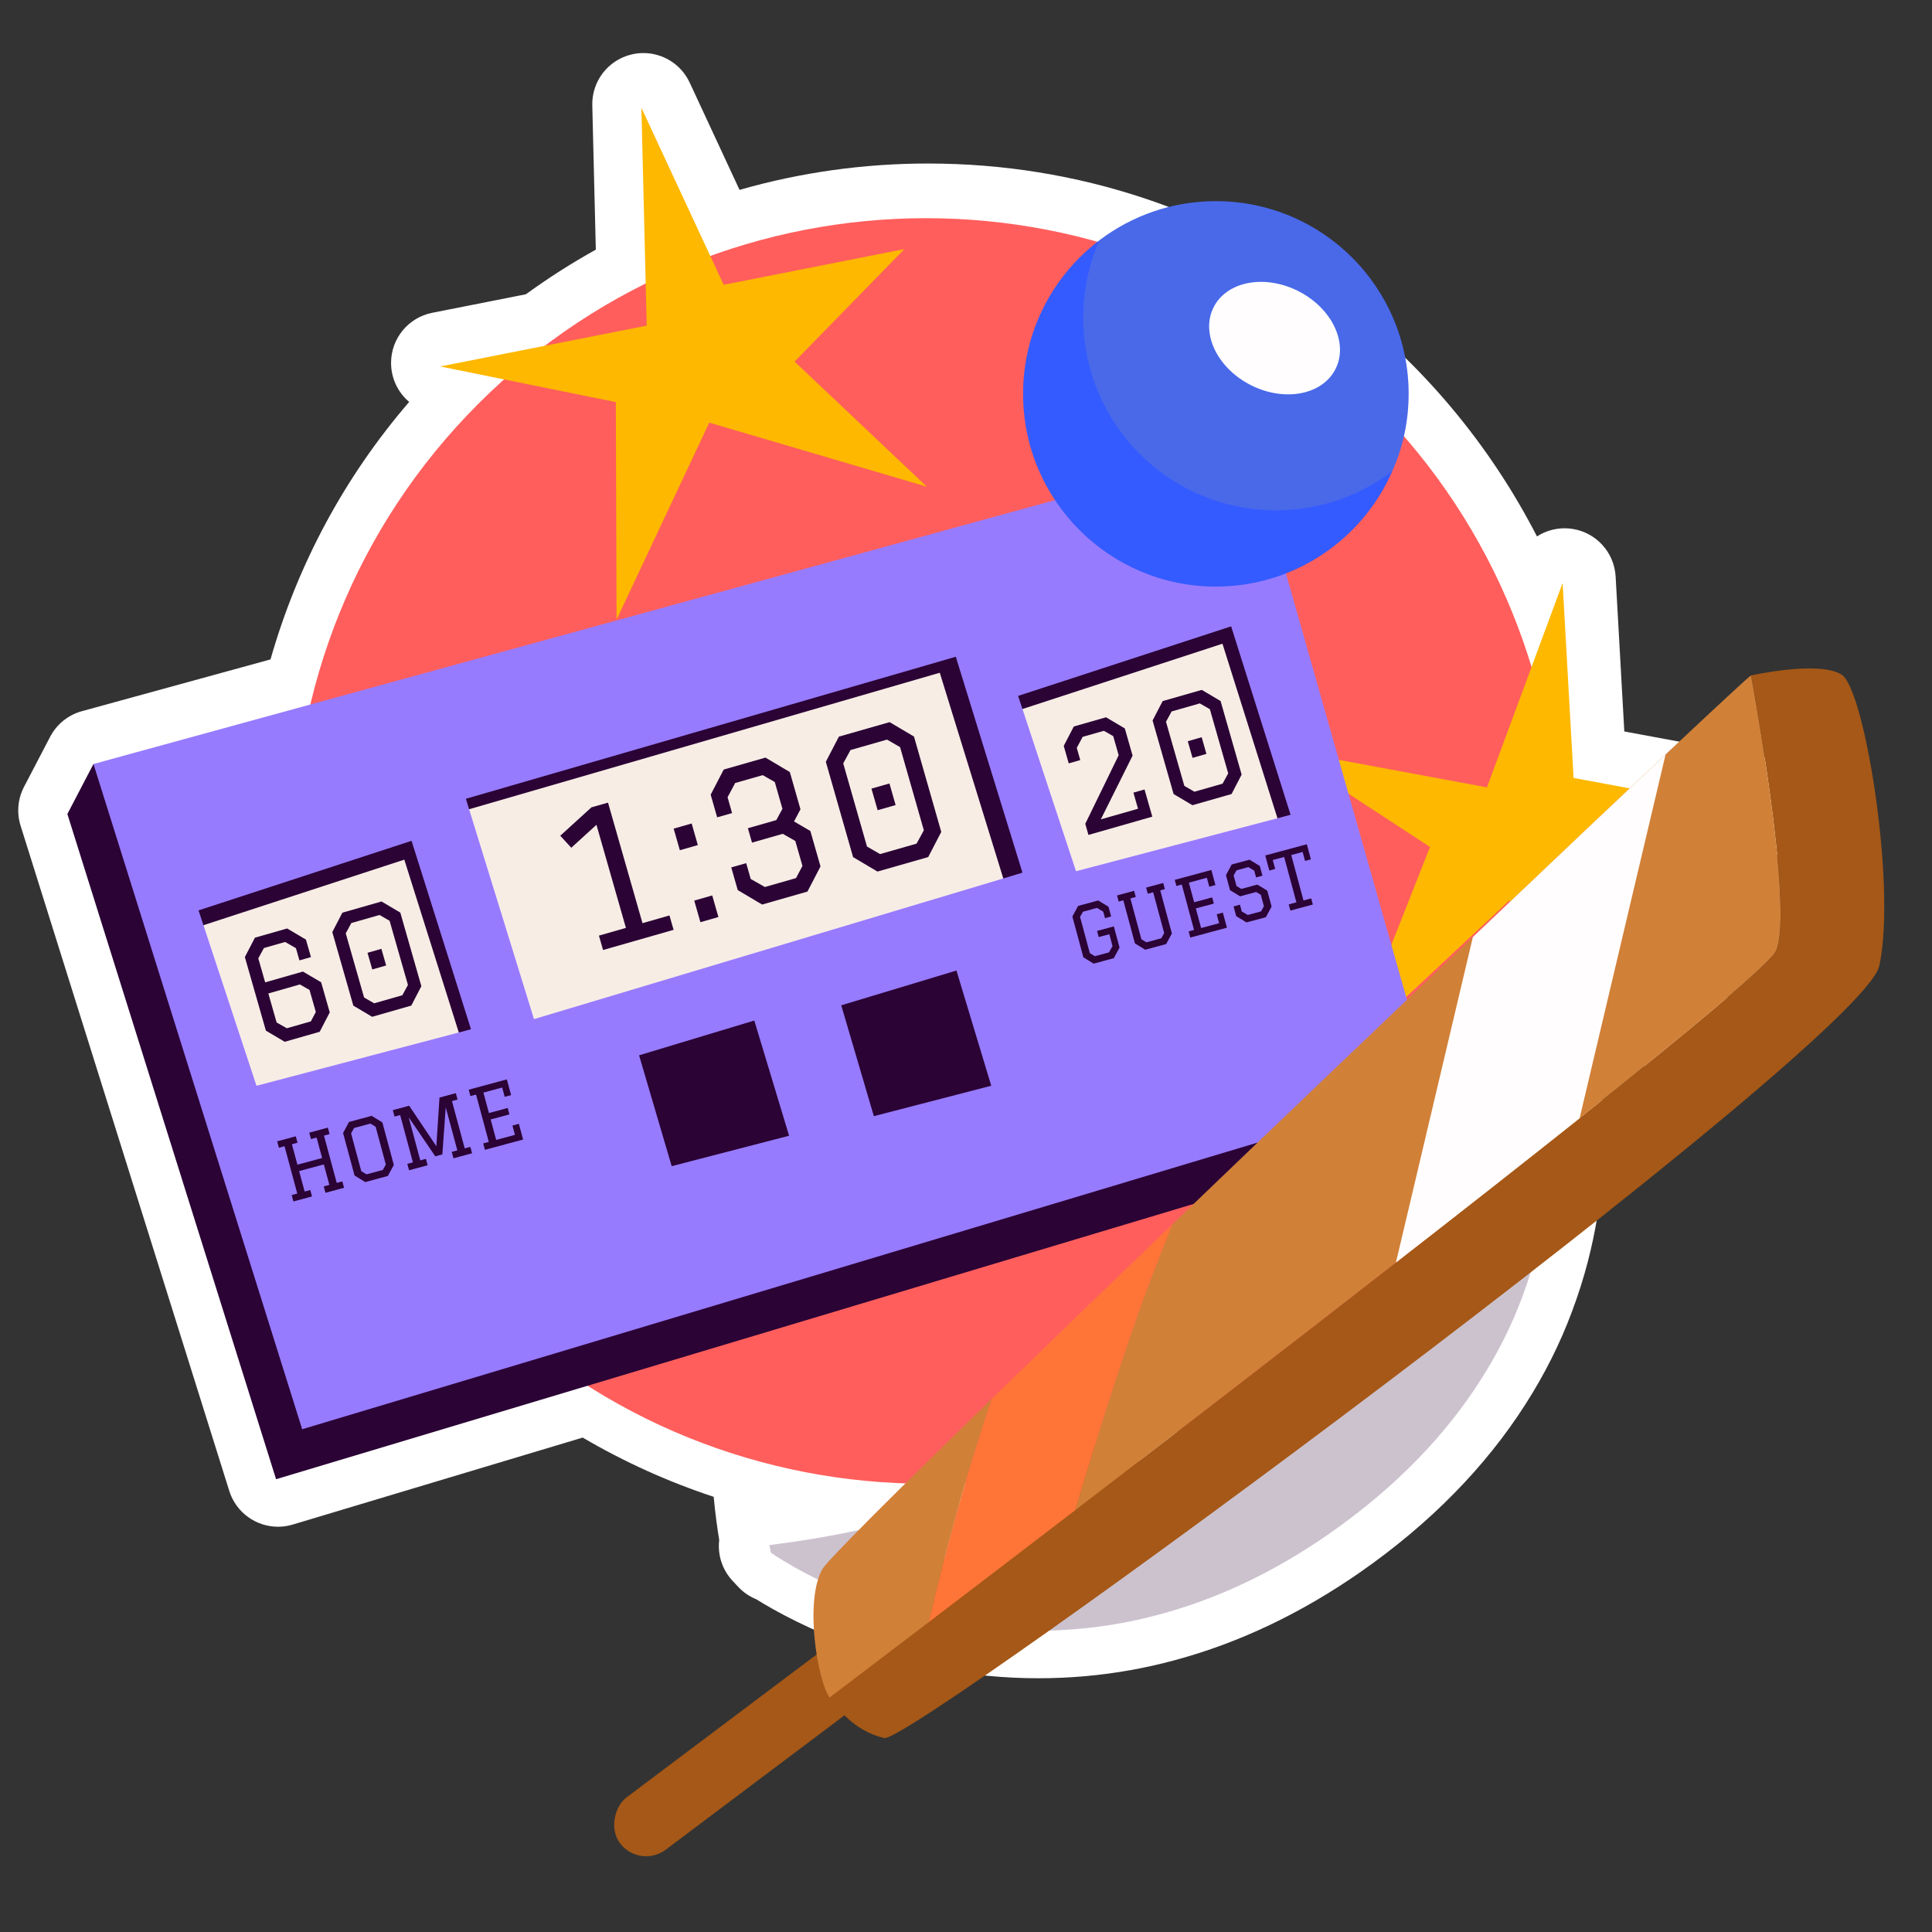 <svg width="220" height="220" viewBox="0 0 220 220" fill="none" xmlns="http://www.w3.org/2000/svg">
<rect x="0" y="0" width="220" height="220" fill="#333333" stroke="none"/>
<g clip-path="url(#clip0_890_2299)">
<path d="M118.27 191.105C102.322 191.105 90.486 184.826 86.117 182.112C85.36 181.804 84.668 181.341 84.1 180.736L83.434 180.028C82.209 178.724 81.701 177.005 81.897 175.357C81.695 174.131 81.459 172.463 81.267 170.445C76.078 168.733 71.084 166.474 66.352 163.699L33.331 173.606C32.774 173.772 32.211 173.853 31.658 173.853C29.18 173.853 26.888 172.259 26.109 169.775L2.345 94.027C1.883 92.555 2.025 90.961 2.738 89.595L5.708 83.902C6.456 82.468 7.766 81.411 9.326 80.983L30.804 75.088C33.894 64.234 39.264 54.282 46.593 45.768C45.317 44.689 44.526 43.077 44.531 41.311C44.537 38.539 46.499 36.156 49.219 35.618L59.888 33.508C62.424 31.662 65.087 29.962 67.847 28.427L67.445 12.001C67.377 9.246 69.253 6.822 71.936 6.195C72.379 6.09 72.824 6.041 73.263 6.041C75.486 6.041 77.566 7.321 78.537 9.408L84.212 21.622C91.168 19.628 98.365 18.62 105.676 18.62C122.716 18.62 138.899 24.026 152.474 34.252C161.908 41.359 169.647 50.622 175.016 61.083C175.939 60.489 177.028 60.157 178.162 60.157C178.45 60.157 178.739 60.178 179.03 60.221C181.756 60.632 183.819 62.897 183.974 65.648L184.963 83.291L201.098 86.288C203.604 86.754 205.514 88.795 205.812 91.326C206.111 93.857 204.728 96.287 202.4 97.323L191.44 102.199L197.675 115.646C198.807 118.086 198.118 120.983 196.009 122.653C194.952 123.491 193.674 123.911 192.398 123.911C191.13 123.911 189.861 123.497 188.807 122.671L181.09 116.616C182.292 121.29 184.662 134.307 179.016 149.314C177.668 152.954 175.874 156.531 173.695 159.922C169.131 167.071 162.825 173.487 154.962 178.979C148.218 183.686 141.129 187.062 133.894 189.016C130.52 189.941 127.025 190.568 123.526 190.874C121.794 191.027 120.022 191.105 118.27 191.105Z" fill="white"/>
<path d="M156.397 147.851C184.536 119.712 184.536 74.089 156.397 45.95C128.258 17.811 82.636 17.811 54.497 45.95C26.358 74.089 26.358 119.712 54.497 147.851C82.636 175.99 128.258 175.99 156.397 147.851Z" fill="#FF5E5C"/>
<path d="M73.644 37.079L73.036 12.267L82.406 32.432L102.985 28.362L90.48 41.175L105.542 55.421L80.764 48.126L70.209 70.563L70.126 45.788L50.125 41.731L73.644 37.079Z" fill="#FEB800"/>
<path d="M169.325 89.659L177.94 66.383L179.185 88.584L199.811 92.416L183.452 99.693L192.173 118.501L171.853 102.555L153.746 119.497L162.835 96.448L145.754 85.28L169.325 89.659Z" fill="#FEB800"/>
<path d="M7.672 92.692L10.643 86.999L163.129 124.13L159.334 130.071L31.437 168.44L7.672 92.692Z" fill="#2B0335"/>
<path d="M10.645 86.999L34.409 162.748L163.131 124.13L142.337 50.857L10.645 86.999Z" fill="#977BFF"/>
<path d="M72.773 120.17L76.486 132.794L89.854 129.328L85.893 116.209L72.773 120.17Z" fill="#2B0335"/>
<path d="M95.793 114.476L99.507 127.101L112.874 123.635L108.913 110.516L95.793 114.476Z" fill="#2B0335"/>
<path d="M31.562 129.964L33.682 129.393L33.879 130.124L33.239 130.296L33.867 132.624L36.679 131.866L36.051 129.537L35.412 129.71L35.215 128.979L37.333 128.407L37.53 129.137L36.891 129.31L38.344 134.697L38.982 134.525L39.179 135.255L37.061 135.827L36.864 135.097L37.503 134.925L36.875 132.596L34.063 133.354L34.691 135.683L35.33 135.511L35.527 136.241L33.409 136.812L33.212 136.082L33.851 135.91L32.398 130.523L31.759 130.695L31.562 129.964Z" fill="#2B0335"/>
<path d="M41.593 134.605L40.372 133.856L39.066 129.018L39.745 127.757L42.319 127.062L43.541 127.811L44.846 132.65L44.167 133.91L41.593 134.605ZM41.737 133.724L43.59 133.225L43.934 132.612L42.773 128.303L42.176 127.944L40.323 128.444L39.978 129.056L41.14 133.366L41.737 133.724Z" fill="#2B0335"/>
<path d="M44.73 126.413L46.594 125.91L49.689 130.521L50.045 124.98L51.908 124.479L52.105 125.209L51.465 125.381L52.919 130.768L53.558 130.596L53.755 131.326L51.637 131.897L51.439 131.167L52.078 130.995L50.756 126.092L50.37 131.455L49.568 131.672L46.537 127.228L47.859 132.133L48.498 131.96L48.695 132.69L46.577 133.262L46.38 132.532L47.019 132.36L45.566 126.973L44.927 127.145L44.73 126.413Z" fill="#2B0335"/>
<path d="M53.371 124.084L57.718 122.912L58.201 124.702L57.471 124.899L57.185 123.84L55.048 124.415L55.676 126.744L57.813 126.168L58.01 126.899L55.873 127.475L56.501 129.803L58.638 129.228L58.353 128.168L59.083 127.971L59.566 129.761L55.219 130.933L55.022 130.202L55.66 130.03L54.208 124.643L53.569 124.815L53.371 124.084Z" fill="#2B0335"/>
<path d="M126.323 106.381L125.113 106.707L124.924 106.006L126.834 105.491L127.484 107.899L126.832 109.109L124.537 109.729L123.366 109.011L122.113 104.367L122.764 103.159L125.059 102.539L126.231 103.257L126.528 104.361L125.828 104.551L125.627 103.806L124.921 103.385L123.318 103.817L122.988 104.405L124.103 108.541L124.675 108.884L126.279 108.452L126.685 107.731L126.323 106.381Z" fill="#2B0335"/>
<path d="M130.511 101.07L132.456 100.545L132.645 101.244L132.119 101.386L133.443 106.294L132.792 107.503L130.409 108.146L129.237 107.428L127.914 102.521L127.388 102.663L127.199 101.964L129.144 101.439L129.332 102.138L128.719 102.304L129.974 106.958L130.545 107.301L132.237 106.845L132.568 106.258L131.313 101.604L130.699 101.77L130.511 101.07Z" fill="#2B0335"/>
<path d="M133.77 100.19L137.94 99.066L138.403 100.783L137.702 100.972L137.427 99.955L135.378 100.507L135.981 102.742L138.031 102.189L138.22 102.891L136.17 103.443L136.772 105.677L138.823 105.124L138.548 104.108L139.25 103.919L139.713 105.637L135.543 106.76L135.354 106.059L135.967 105.894L134.572 100.725L133.959 100.89L133.77 100.19Z" fill="#2B0335"/>
<path d="M143.756 99.716L143.029 99.912L142.821 99.141L142.149 98.739L140.808 99.101L140.478 99.689L140.804 100.898L141.351 101.22L143.174 100.73L144.309 101.419L144.798 103.232L144.147 104.443L141.938 105.038L140.767 104.32L140.469 103.216L141.196 103.019L141.404 103.79L142.085 104.19L143.601 103.78L143.923 103.196L143.57 101.89L143.034 101.574L141.212 102.065L140.065 101.368L139.602 99.651L140.253 98.442L142.285 97.894L143.456 98.611L143.756 99.716Z" fill="#2B0335"/>
<path d="M149.495 103L146.936 103.689L146.747 102.988L147.623 102.753L146.229 97.583L144.932 97.933L145.207 98.95L144.541 99.129L144.078 97.413L148.81 96.137L149.274 97.853L148.607 98.033L148.333 97.016L147.036 97.366L148.431 102.535L149.307 102.299L149.495 103Z" fill="#2B0335"/>
<path d="M116.429 99.371L114.248 100.031L70.96 102.099L53.419 92.149L53.051 90.957L108.838 74.784L116.429 99.371Z" fill="#2B0335"/>
<path d="M114.247 100.031L60.806 116.048L53.418 92.149L107.014 76.606L114.247 100.031Z" fill="#F7EDE5"/>
<path d="M146.959 92.779L145.466 93.177L128.884 88.979L116.428 80.737L115.934 79.244L140.192 71.323L146.959 92.779Z" fill="#2B0335"/>
<path d="M145.467 93.176L122.528 99.207L116.43 80.737L139.204 73.301L145.467 93.176Z" fill="#F7EDE5"/>
<path d="M53.631 117.202L52.244 117.571L33.828 115.22L23.168 105.355L22.605 103.667L46.864 95.746L53.631 117.202Z" fill="#2B0335"/>
<path d="M52.244 117.57L29.208 123.64L23.168 105.354L46.039 97.889L52.244 117.57Z" fill="#F7EDE5"/>
<path d="M69.236 91.397L73.161 105.123L76.234 104.244L76.702 105.883L68.671 108.179L68.202 106.54L71.275 105.661L67.919 93.921L65.054 96.535L63.797 95.165L67.35 91.933L69.236 91.397Z" fill="#2B0335"/>
<path d="M76.711 94.358L78.76 93.772L79.464 96.23L77.415 96.816L76.711 94.358ZM79.053 102.552L81.103 101.966L81.806 104.425L79.757 105.011L79.053 102.552Z" fill="#2B0335"/>
<path d="M85.633 95.951L85.164 94.311L88.401 93.385L89.097 92.099L88.225 89.048L86.85 88.266L83.715 89.163L82.849 90.784L83.364 92.587L81.663 93.072L80.926 90.491L82.412 87.629L87.165 86.269L89.939 87.915L91.151 92.156L90.417 93.541L92.278 94.627L93.432 98.662L91.945 101.526L86.783 103.002L84.008 101.356L83.27 98.775L84.971 98.289L85.486 100.092L87.098 101.004L90.643 99.991L91.377 98.607L90.563 95.759L89.135 94.949L85.633 95.951Z" fill="#2B0335"/>
<path d="M99.918 99.246L97.143 97.602L94.039 86.744L95.526 83.881L101.303 82.23L104.078 83.873L107.183 94.731L105.696 97.595L99.918 99.246ZM100.213 97.256L104.371 96.067L105.2 94.545L102.494 85.079L101.007 84.219L96.847 85.408L96.02 86.931L98.726 96.397L100.213 97.256ZM99.234 89.801L101.283 89.216L101.985 91.674L99.937 92.26L99.234 89.801Z" fill="#2B0335"/>
<path d="M131.215 92.995L123.944 95.074L123.582 93.809L127.386 86.001L126.762 83.821L125.7 83.217L123.282 83.908L122.614 85.162L123.011 86.552L121.698 86.927L121.129 84.935L122.276 82.727L125.943 81.678L128.084 82.947L128.97 86.044L125.351 93.303L129.588 92.092L129.064 90.258L130.329 89.897L131.215 92.995Z" fill="#2B0335"/>
<path d="M135.783 91.69L133.641 90.42L131.246 82.042L132.393 79.834L136.85 78.56L138.991 79.828L141.387 88.205L140.24 90.416L135.783 91.69ZM136.01 90.154L139.219 89.237L139.857 88.063L137.77 80.76L136.622 80.096L133.414 81.014L132.774 82.189L134.863 89.491L136.01 90.154ZM135.255 84.403L136.836 83.95L137.378 85.847L135.797 86.299L135.255 84.403Z" fill="#2B0335"/>
<path d="M30.278 117.361L27.883 108.983L29.029 106.775L32.697 105.727L34.838 106.994L35.408 108.987L34.096 109.362L33.699 107.971L32.47 107.262L30.052 107.954L29.413 109.128L30.195 111.862L34.494 110.634L36.569 111.853L37.55 115.282L36.403 117.491L32.42 118.63L30.278 117.361ZM30.555 113.128L31.5 116.431L32.662 117.09L35.396 116.307L35.964 115.239L35.246 112.727L34.143 112.102L30.555 113.128Z" fill="#2B0335"/>
<path d="M42.377 115.784L40.235 114.514L37.84 106.136L38.987 103.928L43.444 102.653L45.585 103.921L47.98 112.299L46.834 114.508L42.377 115.784ZM42.605 114.248L45.814 113.331L46.453 112.157L44.365 104.854L43.218 104.19L40.009 105.107L39.371 106.282L41.459 113.585L42.605 114.248ZM41.849 108.496L43.43 108.044L43.972 109.941L42.391 110.393L41.849 108.496Z" fill="#2B0335"/>
<path opacity="0.24" d="M173.347 147.673C172.193 150.785 170.632 153.985 168.576 157.184C164.775 163.136 159.278 169.119 151.406 174.616C144.765 179.251 138.287 182.15 132.151 183.807C128.932 184.689 125.8 185.223 122.794 185.485C102.414 187.298 87.784 176.807 87.784 176.807C87.784 176.807 87.716 176.507 87.609 175.944C88.046 175.885 88.473 175.837 88.899 175.769C95.23 174.936 101.493 173.559 107.591 171.687C109.966 170.95 112.322 170.146 114.65 169.254C122.726 166.19 130.463 162.225 137.638 157.415C146.519 151.472 154.537 144.268 161.44 136.105C163.021 134.224 164.552 132.286 166.026 130.298C169.023 126.255 171.757 122.008 174.19 117.597C174.287 117.442 174.374 117.277 174.462 117.112C174.714 117.238 174.859 117.325 174.908 117.354C174.917 117.354 174.917 117.354 174.917 117.354C174.917 117.354 179.503 131.307 173.347 147.673Z" fill="#2B0335"/>
<rect x="127.105" y="162.754" width="7.442" height="73.49" rx="3.721" transform="rotate(53.065 127.105 162.754)" fill="#A55817"/>
<path d="M100.7 197.915C103.729 198.618 212.029 118.963 214 109.975C215.971 100.986 212.346 78.463 209.707 76.82C207.067 75.178 199.392 76.916 199.392 76.916C199.392 76.916 204.343 103.542 202.241 108.268C200.139 112.994 103.958 186.12 94.46 193.303C95.793 195.14 97.67 197.213 100.7 197.915Z" fill="#A55817"/>
<path d="M122.418 171.979C125.731 160.999 129.086 150.026 133.518 139.4C144.824 128.53 156.971 116.923 167.718 106.699C176.315 98.52 184.007 91.232 189.663 85.907C195.557 80.369 199.23 76.963 199.391 76.917C199.391 76.917 204.337 103.54 202.238 108.272C201.61 109.683 192.535 117.245 179.871 127.336C173.59 132.338 166.415 137.966 158.953 143.774C146.672 153.347 133.604 163.41 122.418 171.979Z" fill="#D18038"/>
<path d="M158.954 143.777L167.719 106.702C176.316 98.523 184.009 91.234 189.664 85.91L179.873 127.339C173.591 132.341 166.416 137.969 158.954 143.777Z" fill="#FFFDFD"/>
<path d="M122.421 171.982C125.728 160.997 129.084 150.027 133.516 139.397C126.074 146.551 119.002 153.379 112.931 159.287C110.101 167.684 107.742 176.169 105.752 184.72C110.394 181.184 116.108 176.821 122.421 171.982Z" fill="#FF7538"/>
<path d="M112.934 159.286C101.906 170.017 94.191 177.697 93.638 178.687C91.561 182.402 93.131 191.468 94.463 193.304C96.061 192.097 100.114 189.019 105.756 184.721C107.745 176.168 110.104 167.683 112.934 159.286Z" fill="#D18038"/>
<path d="M160.403 44.852C160.403 47.977 159.742 50.961 158.545 53.649C155.167 61.391 147.439 66.796 138.445 66.796C126.325 66.796 116.5 56.971 116.5 44.852C116.5 37.701 119.92 31.367 125.199 27.355C128.887 24.568 133.462 22.907 138.445 22.907C150.578 22.907 160.403 32.732 160.403 44.852Z" fill="#345BFF"/>
<path opacity="0.11" d="M160.4 44.852C160.4 47.977 159.738 50.961 158.542 53.649C154.854 56.465 150.265 58.111 145.296 58.111C133.177 58.111 123.352 48.286 123.352 36.153C123.352 33.028 124.013 30.044 125.196 27.355C128.883 24.568 133.458 22.907 138.441 22.907C150.575 22.907 160.4 32.732 160.4 44.852Z" fill="#FDDB3F"/>
<path d="M152.07 42.034C150.567 44.984 146.244 45.795 142.416 43.846C138.587 41.895 136.702 37.922 138.204 34.971C139.707 32.02 144.03 31.208 147.859 33.159C151.687 35.109 153.574 39.082 152.07 42.034Z" fill="#FFFDFD"/>
</g>
<defs>
<clipPath id="clip0_890_2299">
<rect width="220" height="220" fill="white"/>
</clipPath>
</defs>
</svg>

